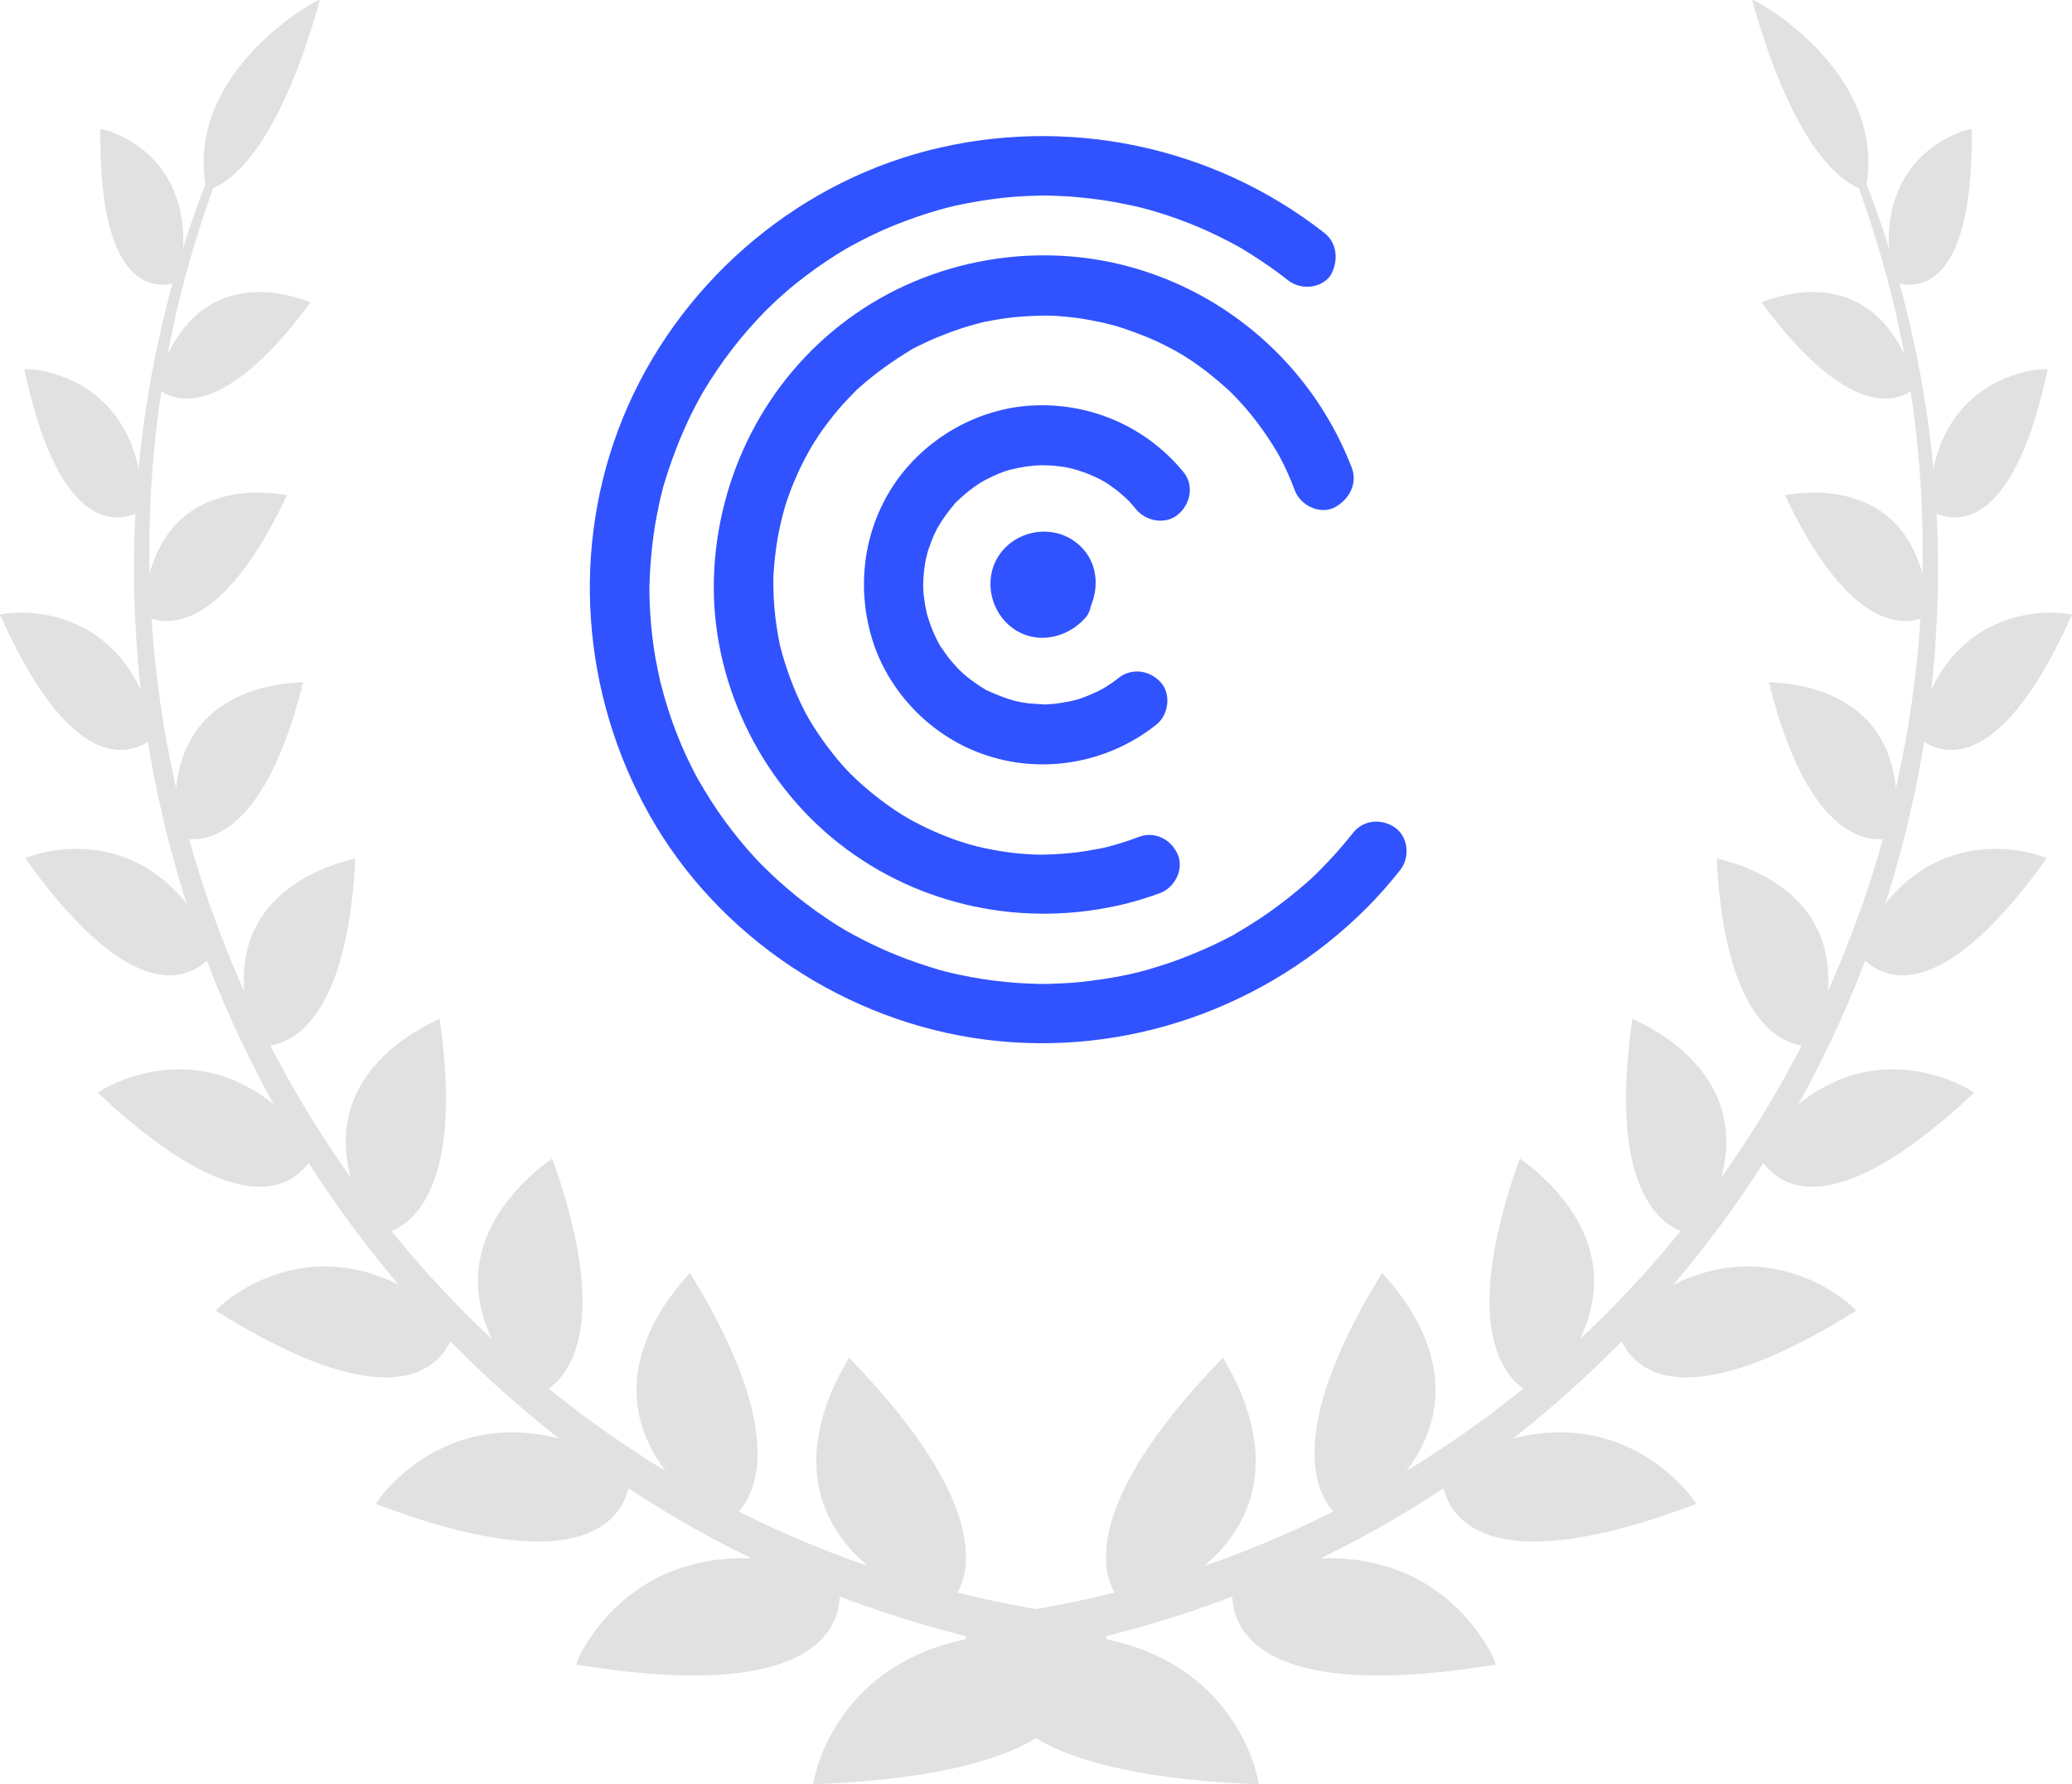 <svg width="137" height="118" viewBox="0 0 137 118" fill="none" xmlns="http://www.w3.org/2000/svg">
<g clip-path="url(#clip0_1507_88657)">
<path d="M83.218 118C83.23 117.618 81.256 106.513 66.098 108.2C66.427 107.559 59.797 117.115 83.218 118Z" fill="#E1E1E1"/>
<path d="M98.908 110.084C98.879 109.749 94.695 99.761 81.632 104.179C81.838 103.567 77.937 113.523 98.908 110.084Z" fill="#E1E1E1"/>
<path d="M112.144 99.464C112.08 99.179 106.194 90.663 95.301 97.171C95.398 96.601 93.883 106.386 112.144 99.464Z" fill="#E1E1E1"/>
<path d="M122.736 86.683C122.642 86.445 115.541 79.632 106.863 87.642C106.863 87.13 107.387 96.292 122.736 86.683Z" fill="#E1E1E1"/>
<path d="M130.515 72.28C130.401 72.086 122.55 67.089 116.096 76.066C116.019 75.619 118.225 83.832 130.515 72.28Z" fill="#E1E1E1"/>
<path d="M135.326 56.769C135.194 56.616 127.034 53.45 122.777 62.909C122.636 62.53 126.178 69.567 135.326 56.769Z" fill="#E1E1E1"/>
<path d="M136.998 40.652C136.854 40.538 128.788 39.127 126.67 48.641C126.479 48.333 131.018 54.056 136.998 40.652Z" fill="#E1E1E1"/>
<path d="M135.393 24.415C135.243 24.335 127.631 24.535 127.554 33.73C127.328 33.489 132.54 37.851 135.393 24.415Z" fill="#E1E1E1"/>
<path d="M130.367 8.53C130.217 8.48 123.372 10.085 125.195 18.648C124.948 18.468 130.523 21.49 130.367 8.53Z" fill="#E1E1E1"/>
<path d="M80.872 89.779C80.51 89.552 88.918 100.569 74.757 106.413C73.974 106.234 69.197 101.798 80.872 89.779Z" fill="#E1E1E1"/>
<path d="M91.39 84.17C91.063 84.038 100.771 92.674 89.304 100.71C88.637 100.693 83.189 97.512 91.39 84.17Z" fill="#E1E1E1"/>
<path d="M100.49 76.607C100.201 76.545 110.679 82.751 101.858 92.277C101.299 92.374 95.513 90.513 100.49 76.607Z" fill="#E1E1E1"/>
<path d="M107.938 67.374C107.685 67.369 118.443 71.184 112.183 81.578C111.727 81.757 105.914 81.201 107.938 67.374Z" fill="#E1E1E1"/>
<path d="M113.507 56.772C113.29 56.807 123.865 58.365 120.058 69.082C119.699 69.311 114.154 69.985 113.507 56.772Z" fill="#E1E1E1"/>
<path d="M116.956 45.117C116.773 45.179 126.748 44.688 125.257 55.264C124.983 55.517 119.971 57.298 116.956 45.117Z" fill="#E1E1E1"/>
<path d="M118.025 32.745C117.872 32.825 126.888 30.544 127.539 40.587C127.341 40.843 123.091 43.559 118.025 32.745Z" fill="#E1E1E1"/>
<path d="M116.474 20.003C116.351 20.088 124.09 16.328 126.69 25.529C126.558 25.776 123.263 29.224 116.474 20.003Z" fill="#E1E1E1"/>
<path d="M115.852 0.009C115.784 -0.244 124.959 4.73 123.35 12.581C123.056 12.484 119.182 11.928 115.852 0.009Z" fill="#E1E1E1"/>
<path d="M65.895 106.818C111.205 100.693 138.188 53.833 122.759 12.046C122.677 11.822 122.727 11.602 122.877 11.549C123.021 11.496 123.206 11.631 123.292 11.849C139.594 53.594 113.352 102.353 66.301 109.581C65.062 109.773 63.959 109.273 63.859 108.509C63.759 107.744 64.656 107.009 65.842 106.827C65.856 106.827 65.88 106.821 65.898 106.818H65.895Z" fill="#E1E1E1"/>
<path d="M53.781 118C53.77 117.618 55.743 106.513 70.901 108.2C70.572 107.559 77.203 117.115 53.781 118Z" fill="#E1E1E1"/>
<path d="M38.094 110.084C38.123 109.749 42.306 99.761 55.37 104.179C55.164 103.567 59.065 113.523 38.094 110.084Z" fill="#E1E1E1"/>
<path d="M24.859 99.464C24.924 99.179 30.81 90.663 41.703 97.171C41.606 96.601 43.121 106.386 24.859 99.464Z" fill="#E1E1E1"/>
<path d="M14.266 86.683C14.36 86.445 21.461 79.632 30.139 87.642C30.139 87.13 29.615 96.292 14.266 86.683Z" fill="#E1E1E1"/>
<path d="M6.48 72.28C6.595 72.086 14.446 67.089 20.9 76.066C20.977 75.619 18.771 83.832 6.48 72.28Z" fill="#E1E1E1"/>
<path d="M1.672 56.769C1.804 56.616 9.964 53.45 14.221 62.909C14.362 62.53 10.82 69.567 1.672 56.769Z" fill="#E1E1E1"/>
<path d="M0 40.652C0.144 40.538 8.21 39.127 10.328 48.641C10.519 48.333 5.98 54.056 0 40.652Z" fill="#E1E1E1"/>
<path d="M1.605 24.415C1.755 24.335 9.368 24.535 9.445 33.73C9.671 33.489 4.459 37.851 1.605 24.415Z" fill="#E1E1E1"/>
<path d="M6.636 8.53C6.786 8.48 13.631 10.085 11.807 18.648C12.055 18.468 6.48 21.49 6.636 8.53Z" fill="#E1E1E1"/>
<path d="M56.127 89.779C56.489 89.552 48.082 100.569 62.243 106.413C63.025 106.233 67.802 101.798 56.127 89.779Z" fill="#E1E1E1"/>
<path d="M45.613 84.17C45.94 84.038 36.232 92.674 47.699 100.71C48.367 100.693 53.814 97.512 45.613 84.17Z" fill="#E1E1E1"/>
<path d="M36.51 76.607C36.798 76.545 26.32 82.75 35.142 92.277C35.701 92.374 41.487 90.513 36.51 76.607Z" fill="#E1E1E1"/>
<path d="M29.064 67.374C29.317 67.368 18.56 71.184 24.82 81.578C25.276 81.757 31.088 81.201 29.064 67.374Z" fill="#E1E1E1"/>
<path d="M23.495 56.772C23.713 56.807 13.138 58.365 16.945 69.082C17.303 69.311 22.848 69.984 23.495 56.772Z" fill="#E1E1E1"/>
<path d="M20.047 45.117C20.229 45.179 10.254 44.688 11.746 55.264C12.019 55.517 17.032 57.298 20.047 45.117Z" fill="#E1E1E1"/>
<path d="M18.974 32.745C19.127 32.824 10.111 30.543 9.461 40.587C9.658 40.843 13.909 43.559 18.974 32.745Z" fill="#E1E1E1"/>
<path d="M20.529 20.003C20.652 20.088 12.913 16.328 10.312 25.529C10.445 25.776 13.739 29.224 20.529 20.003Z" fill="#E1E1E1"/>
<path d="M21.148 0.009C21.216 -0.244 12.041 4.73 13.65 12.581C13.944 12.484 17.819 11.928 21.148 0.009Z" fill="#E1E1E1"/>
<path d="M71.105 106.818C25.796 100.696 -1.185 53.833 14.241 12.046C14.323 11.822 14.273 11.602 14.123 11.549C13.979 11.496 13.794 11.631 13.708 11.849C-2.591 53.591 23.651 102.353 70.702 109.581C71.941 109.773 73.044 109.273 73.144 108.509C73.244 107.744 72.347 107.009 71.161 106.827C71.146 106.827 71.123 106.821 71.105 106.818Z" fill="#E1E1E1"/>
<path d="M72.943 31.809C73.146 31.933 73.349 32.059 73.532 32.2C73.842 32.412 74.133 32.66 74.419 32.918C74.481 32.982 74.622 33.118 74.646 33.14C74.815 33.326 74.975 33.502 75.132 33.698C75.79 34.494 77.114 34.721 77.925 33.998C78.736 33.295 78.953 32.064 78.242 31.208C75.843 28.294 72.294 26.701 68.534 26.806C64.89 26.906 61.399 28.821 59.293 31.778C57.142 34.807 56.591 38.656 57.643 42.194C58.682 45.676 61.458 48.593 64.876 49.833C68.789 51.268 73.201 50.517 76.453 47.927C77.264 47.288 77.46 45.924 76.754 45.133C76.029 44.322 74.834 44.148 73.959 44.834C73.711 45.037 73.446 45.216 73.184 45.388C73.151 45.404 72.926 45.543 72.893 45.559C72.743 45.645 72.573 45.731 72.406 45.798C72.089 45.953 71.753 46.086 71.422 46.203C71.403 46.21 71.319 46.237 71.238 46.261C71.076 46.308 70.904 46.344 70.735 46.382C70.399 46.451 70.053 46.508 69.709 46.547C69.538 46.566 69.359 46.573 69.197 46.585C69.156 46.59 69.137 46.592 69.111 46.594C69.082 46.59 69.058 46.587 69.008 46.585C68.662 46.556 68.317 46.547 67.981 46.513C67.83 46.497 67.692 46.47 67.554 46.447C67.494 46.435 67.186 46.368 67.155 46.368C66.526 46.201 65.925 45.958 65.329 45.691C65.25 45.655 65.245 45.657 65.221 45.648C65.195 45.631 65.207 45.636 65.157 45.607C65.009 45.507 64.856 45.423 64.709 45.323C64.411 45.123 64.122 44.913 63.852 44.687C63.755 44.608 63.659 44.52 63.564 44.434C63.545 44.408 63.345 44.21 63.314 44.186C63.061 43.914 62.818 43.635 62.596 43.337C62.52 43.244 62.052 42.517 62.26 42.877C62.042 42.524 61.856 42.147 61.692 41.751C61.563 41.467 61.465 41.174 61.372 40.878C61.361 40.821 61.296 40.602 61.282 40.568C61.244 40.397 61.206 40.222 61.175 40.058C61.132 39.772 61.086 39.483 61.06 39.199C61.046 39.066 61.041 38.932 61.039 38.799C61.043 38.744 61.046 38.374 61.05 38.322C61.067 37.986 61.105 37.63 61.16 37.299C61.189 37.122 61.225 36.958 61.263 36.791C61.177 37.215 61.294 36.664 61.308 36.617C61.384 36.333 61.48 36.071 61.585 35.799C61.639 35.636 61.713 35.474 61.787 35.312C61.802 35.272 61.907 35.064 61.964 34.95C62.307 34.344 62.722 33.788 63.173 33.257C63.228 33.199 63.45 32.987 63.185 33.249C63.321 33.123 63.45 32.987 63.583 32.877C63.905 32.584 64.237 32.317 64.599 32.074C64.625 32.052 64.809 31.938 64.873 31.897C64.992 31.828 65.112 31.759 65.233 31.699C65.503 31.566 65.77 31.435 66.037 31.323C66.204 31.256 66.361 31.199 66.535 31.141C66.554 31.132 66.635 31.108 66.717 31.084C67.112 30.986 67.504 30.905 67.914 30.846C68.085 30.827 68.257 30.808 68.429 30.788C68.486 30.779 68.879 30.772 68.913 30.767C69.216 30.774 69.516 30.781 69.812 30.815C69.977 30.831 70.153 30.86 70.32 30.877C70.37 30.884 70.661 30.943 70.759 30.96C71.121 31.048 71.477 31.168 71.829 31.294C72.118 31.408 72.395 31.532 72.674 31.666C72.743 31.706 72.917 31.799 72.943 31.809Z" fill="#3053FF"/>
<path d="M75.273 17.81C68.763 15.831 61.504 17.08 56.033 21.134C50.613 25.141 47.413 31.494 47.205 38.197C46.995 44.931 50.176 51.613 55.461 55.77C60.791 59.967 67.769 61.386 74.343 59.788C75.147 59.597 75.941 59.34 76.714 59.061C77.68 58.694 78.297 57.482 77.868 56.5C77.434 55.503 76.347 54.952 75.307 55.346C74.615 55.608 73.919 55.83 73.196 56.018C73.146 56.037 72.557 56.161 73.003 56.063C72.831 56.099 72.648 56.14 72.474 56.163C72.066 56.247 71.649 56.307 71.234 56.366C70.528 56.447 69.827 56.502 69.111 56.519C68.925 56.516 68.758 56.524 68.587 56.519C68.556 56.521 68.372 56.514 68.286 56.509C67.921 56.49 67.554 56.466 67.18 56.428C66.486 56.352 65.806 56.24 65.112 56.092C64.776 56.023 64.43 55.939 64.096 55.839C64.079 55.837 64.001 55.815 63.922 55.791C63.696 55.722 63.486 55.646 63.261 55.577C62.606 55.343 61.971 55.088 61.335 54.79C61.022 54.64 60.71 54.489 60.407 54.322C60.247 54.241 60.102 54.153 59.956 54.067C59.92 54.051 59.751 53.948 59.637 53.879C58.411 53.102 57.278 52.203 56.243 51.184C56.219 51.16 56.083 51.022 56.029 50.962C55.936 50.862 55.84 50.76 55.75 50.664C55.509 50.4 55.292 50.128 55.077 49.856C54.591 49.248 54.154 48.621 53.739 47.97C53.642 47.824 53.551 47.66 53.465 47.507C53.444 47.476 53.3 47.214 53.291 47.204C53.145 46.93 53.007 46.646 52.878 46.369C52.566 45.697 52.292 45.008 52.053 44.304C51.934 43.954 51.827 43.598 51.724 43.255C51.672 43.074 51.636 42.904 51.584 42.726C51.569 42.68 51.564 42.659 51.557 42.63C51.552 42.604 51.55 42.585 51.543 42.544C51.393 41.779 51.273 41.018 51.207 40.236C51.147 39.523 51.123 38.824 51.135 38.111C51.138 38.09 51.135 38.083 51.138 38.063C51.14 38.035 51.145 37.989 51.149 37.92C51.166 37.744 51.173 37.572 51.19 37.396C51.221 36.988 51.266 36.587 51.326 36.184C51.419 35.497 51.562 34.82 51.731 34.148C51.777 33.974 51.817 33.819 51.865 33.642C51.882 33.578 51.894 33.537 51.901 33.509C51.905 33.492 51.908 33.487 51.913 33.47C52.036 33.082 52.175 32.705 52.316 32.326C52.566 31.68 52.85 31.047 53.169 30.432C53.324 30.132 53.491 29.827 53.672 29.519C53.689 29.493 53.804 29.302 53.835 29.25C53.937 29.092 54.037 28.93 54.142 28.775C54.533 28.203 54.958 27.645 55.399 27.122C55.623 26.855 55.85 26.598 56.095 26.35C56.217 26.218 56.341 26.099 56.463 25.971C56.532 25.896 56.601 25.83 56.67 25.758C56.691 25.741 56.689 25.744 56.72 25.715C57.841 24.711 59.021 23.867 60.302 23.099C60.359 23.064 60.352 23.068 60.376 23.052C60.405 23.04 60.4 23.042 60.467 23.009C60.631 22.918 60.786 22.844 60.955 22.768C61.287 22.599 61.616 22.46 61.959 22.315C62.644 22.029 63.34 21.778 64.053 21.564C64.366 21.473 64.69 21.387 65.01 21.304C65.107 21.287 65.267 21.253 65.293 21.251C65.465 21.213 65.651 21.187 65.82 21.151C66.579 21.017 67.356 20.936 68.121 20.903C68.467 20.884 68.832 20.872 69.171 20.872C69.304 20.877 69.445 20.879 69.583 20.881C69.665 20.886 69.855 20.893 69.889 20.898C70.645 20.951 71.398 21.034 72.133 21.18C72.531 21.256 72.927 21.332 73.323 21.437C73.49 21.473 73.652 21.525 73.826 21.573C73.895 21.59 73.964 21.614 74.033 21.635C74.05 21.64 74.083 21.649 74.179 21.68C74.942 21.943 75.7 22.222 76.435 22.551C76.797 22.727 77.16 22.899 77.515 23.092C77.675 23.173 77.82 23.259 77.966 23.345C77.999 23.362 78.168 23.462 78.283 23.531C78.97 23.962 79.626 24.432 80.243 24.945C80.555 25.21 80.868 25.474 81.168 25.741C81.299 25.863 81.428 25.982 81.548 26.109C81.574 26.137 81.736 26.304 81.827 26.4C82.387 26.996 82.902 27.621 83.374 28.276C83.613 28.61 83.858 28.956 84.078 29.311C84.175 29.459 84.266 29.624 84.364 29.769C84.388 29.81 84.509 30.024 84.579 30.139C84.979 30.876 85.318 31.651 85.616 32.44C85.983 33.406 87.192 34.021 88.177 33.592C89.212 33.075 89.775 31.982 89.381 30.943C86.966 24.637 81.736 19.765 75.273 17.81Z" fill="#3053FF"/>
<path d="M92.254 54.743C91.379 54.121 90.153 54.202 89.466 55.077C88.777 55.95 88.045 56.772 87.262 57.555C87.177 57.638 87.093 57.724 87.01 57.81C87.289 57.54 87.062 57.767 87.002 57.819C86.807 58.005 86.611 58.189 86.399 58.373C85.972 58.745 85.534 59.109 85.085 59.462C84.265 60.099 83.423 60.7 82.543 61.237C82.314 61.377 82.095 61.508 81.866 61.647C81.77 61.706 81.663 61.757 81.558 61.826C81.885 61.647 81.611 61.802 81.551 61.838C81.088 62.081 80.616 62.317 80.135 62.543C79.188 62.977 78.217 63.376 77.23 63.71C76.729 63.874 76.238 64.027 75.737 64.172C75.627 64.203 75.024 64.351 75.391 64.27C75.105 64.33 74.831 64.401 74.547 64.463C73.534 64.678 72.506 64.828 71.473 64.942C71.018 64.988 70.55 65.024 70.1 65.04C69.835 65.055 69.582 65.055 69.32 65.069C69.198 65.074 69.084 65.069 68.981 65.071C68.91 65.071 68.838 65.071 68.766 65.074C66.716 65.033 64.667 64.78 62.683 64.294C62.492 64.244 62.297 64.198 62.108 64.144C62.039 64.122 61.639 64.003 61.581 63.981C61.052 63.819 60.523 63.636 59.998 63.445C59.023 63.08 58.066 62.667 57.143 62.193C56.683 61.964 56.237 61.716 55.794 61.465C56.156 61.668 55.498 61.284 55.395 61.222C55.14 61.053 54.878 60.898 54.63 60.719C53.738 60.118 52.867 59.467 52.047 58.754C51.627 58.389 51.217 58.034 50.821 57.638C50.65 57.469 50.468 57.292 50.297 57.125C50.237 57.061 50.206 57.03 50.185 57.011C50.094 56.913 50.003 56.818 49.91 56.72C49.183 55.928 48.508 55.094 47.876 54.225C47.27 53.393 46.722 52.525 46.212 51.633C46.054 51.361 46.355 51.9 46.2 51.626C46.128 51.502 46.066 51.369 45.995 51.245C45.885 51.042 45.785 50.827 45.675 50.622C45.441 50.152 45.222 49.678 45.024 49.201C44.619 48.24 44.266 47.255 43.975 46.253C43.91 46.034 43.849 45.815 43.794 45.586C43.794 45.595 43.76 45.471 43.736 45.373C43.722 45.316 43.691 45.19 43.674 45.156C43.555 44.625 43.443 44.081 43.343 43.547C43.166 42.55 43.057 41.553 42.992 40.542C42.961 40.046 42.942 39.559 42.94 39.068C42.945 38.994 42.94 38.92 42.938 38.844C42.94 38.782 42.942 38.679 42.945 38.634C42.957 38.341 42.961 38.057 42.983 37.771C43.042 36.755 43.147 35.744 43.309 34.745C43.4 34.225 43.5 33.712 43.608 33.209C43.655 32.978 43.715 32.753 43.772 32.529C43.796 32.415 43.832 32.305 43.853 32.191C43.856 32.181 43.858 32.179 43.86 32.169C43.867 32.145 43.882 32.102 43.908 32.014C44.516 29.999 45.301 28.039 46.336 26.191C46.398 26.088 46.453 25.978 46.515 25.876C46.529 25.852 46.519 25.866 46.526 25.854C46.543 25.826 46.541 25.831 46.569 25.785C46.696 25.58 46.822 25.378 46.958 25.163C47.252 24.705 47.564 24.242 47.888 23.789C48.544 22.89 49.243 22.024 50.003 21.207C50.161 21.03 50.337 20.849 50.507 20.677C50.607 20.57 50.714 20.455 50.826 20.355C50.84 20.346 50.874 20.31 50.912 20.274C50.95 20.236 51.17 20.024 51.165 20.033C51.248 19.947 51.344 19.869 51.427 19.783C51.649 19.587 51.878 19.382 52.1 19.184C52.896 18.517 53.728 17.887 54.592 17.305C55.011 17.029 55.431 16.752 55.863 16.502C55.961 16.444 56.065 16.375 56.173 16.325C56.163 16.335 56.657 16.048 56.411 16.192C56.199 16.311 56.526 16.132 56.578 16.106C56.728 16.022 56.891 15.946 57.041 15.862C57.947 15.395 58.877 14.982 59.836 14.625C60.806 14.265 61.801 13.94 62.802 13.688C62.924 13.659 63.105 13.616 63.165 13.604C63.413 13.547 63.67 13.497 63.928 13.447C64.464 13.347 65.008 13.254 65.557 13.177C66.558 13.039 67.565 12.958 68.573 12.941C68.836 12.927 69.091 12.927 69.353 12.932C68.948 12.934 69.62 12.939 69.713 12.946C70.236 12.967 70.758 12.991 71.273 13.044C72.31 13.137 73.345 13.277 74.371 13.494C74.855 13.587 75.339 13.7 75.825 13.831C75.863 13.84 75.937 13.859 75.997 13.878C76.085 13.902 76.173 13.924 76.264 13.957C76.548 14.045 76.822 14.126 77.106 14.215C78.119 14.556 79.116 14.937 80.075 15.388C80.504 15.591 80.945 15.803 81.358 16.027C81.599 16.149 81.832 16.282 82.064 16.413C82.114 16.435 82.45 16.633 82.226 16.509C82.014 16.392 82.491 16.666 82.543 16.707C83.459 17.276 84.344 17.887 85.185 18.55C85.996 19.189 87.353 19.094 87.973 18.218C88.514 17.296 88.436 16.07 87.553 15.393C80.158 9.607 70.448 7.626 61.371 9.953C52.333 12.273 44.74 18.97 41.204 27.593C37.705 36.13 38.435 45.886 42.945 53.899C47.504 62.002 55.999 67.609 65.216 68.763C74.461 69.924 83.745 66.648 90.327 60.082C91.126 59.281 91.884 58.427 92.588 57.531C93.227 56.72 93.129 55.365 92.254 54.743Z" fill="#3053FF"/>
<path d="M66.231 36.484C65.031 37.968 65.341 40.183 66.758 41.383C68.301 42.697 70.504 42.294 71.775 40.849C71.973 40.624 72.078 40.343 72.138 40.05C72.734 38.607 72.491 36.93 71.177 35.895C69.657 34.698 67.43 35.004 66.231 36.484Z" fill="#3053FF"/>
</g>
<defs>
<clipPath id="clip0_1507_88657">
<rect width="137" height="118" fill="white"/>
</clipPath>
</defs>
</svg>
